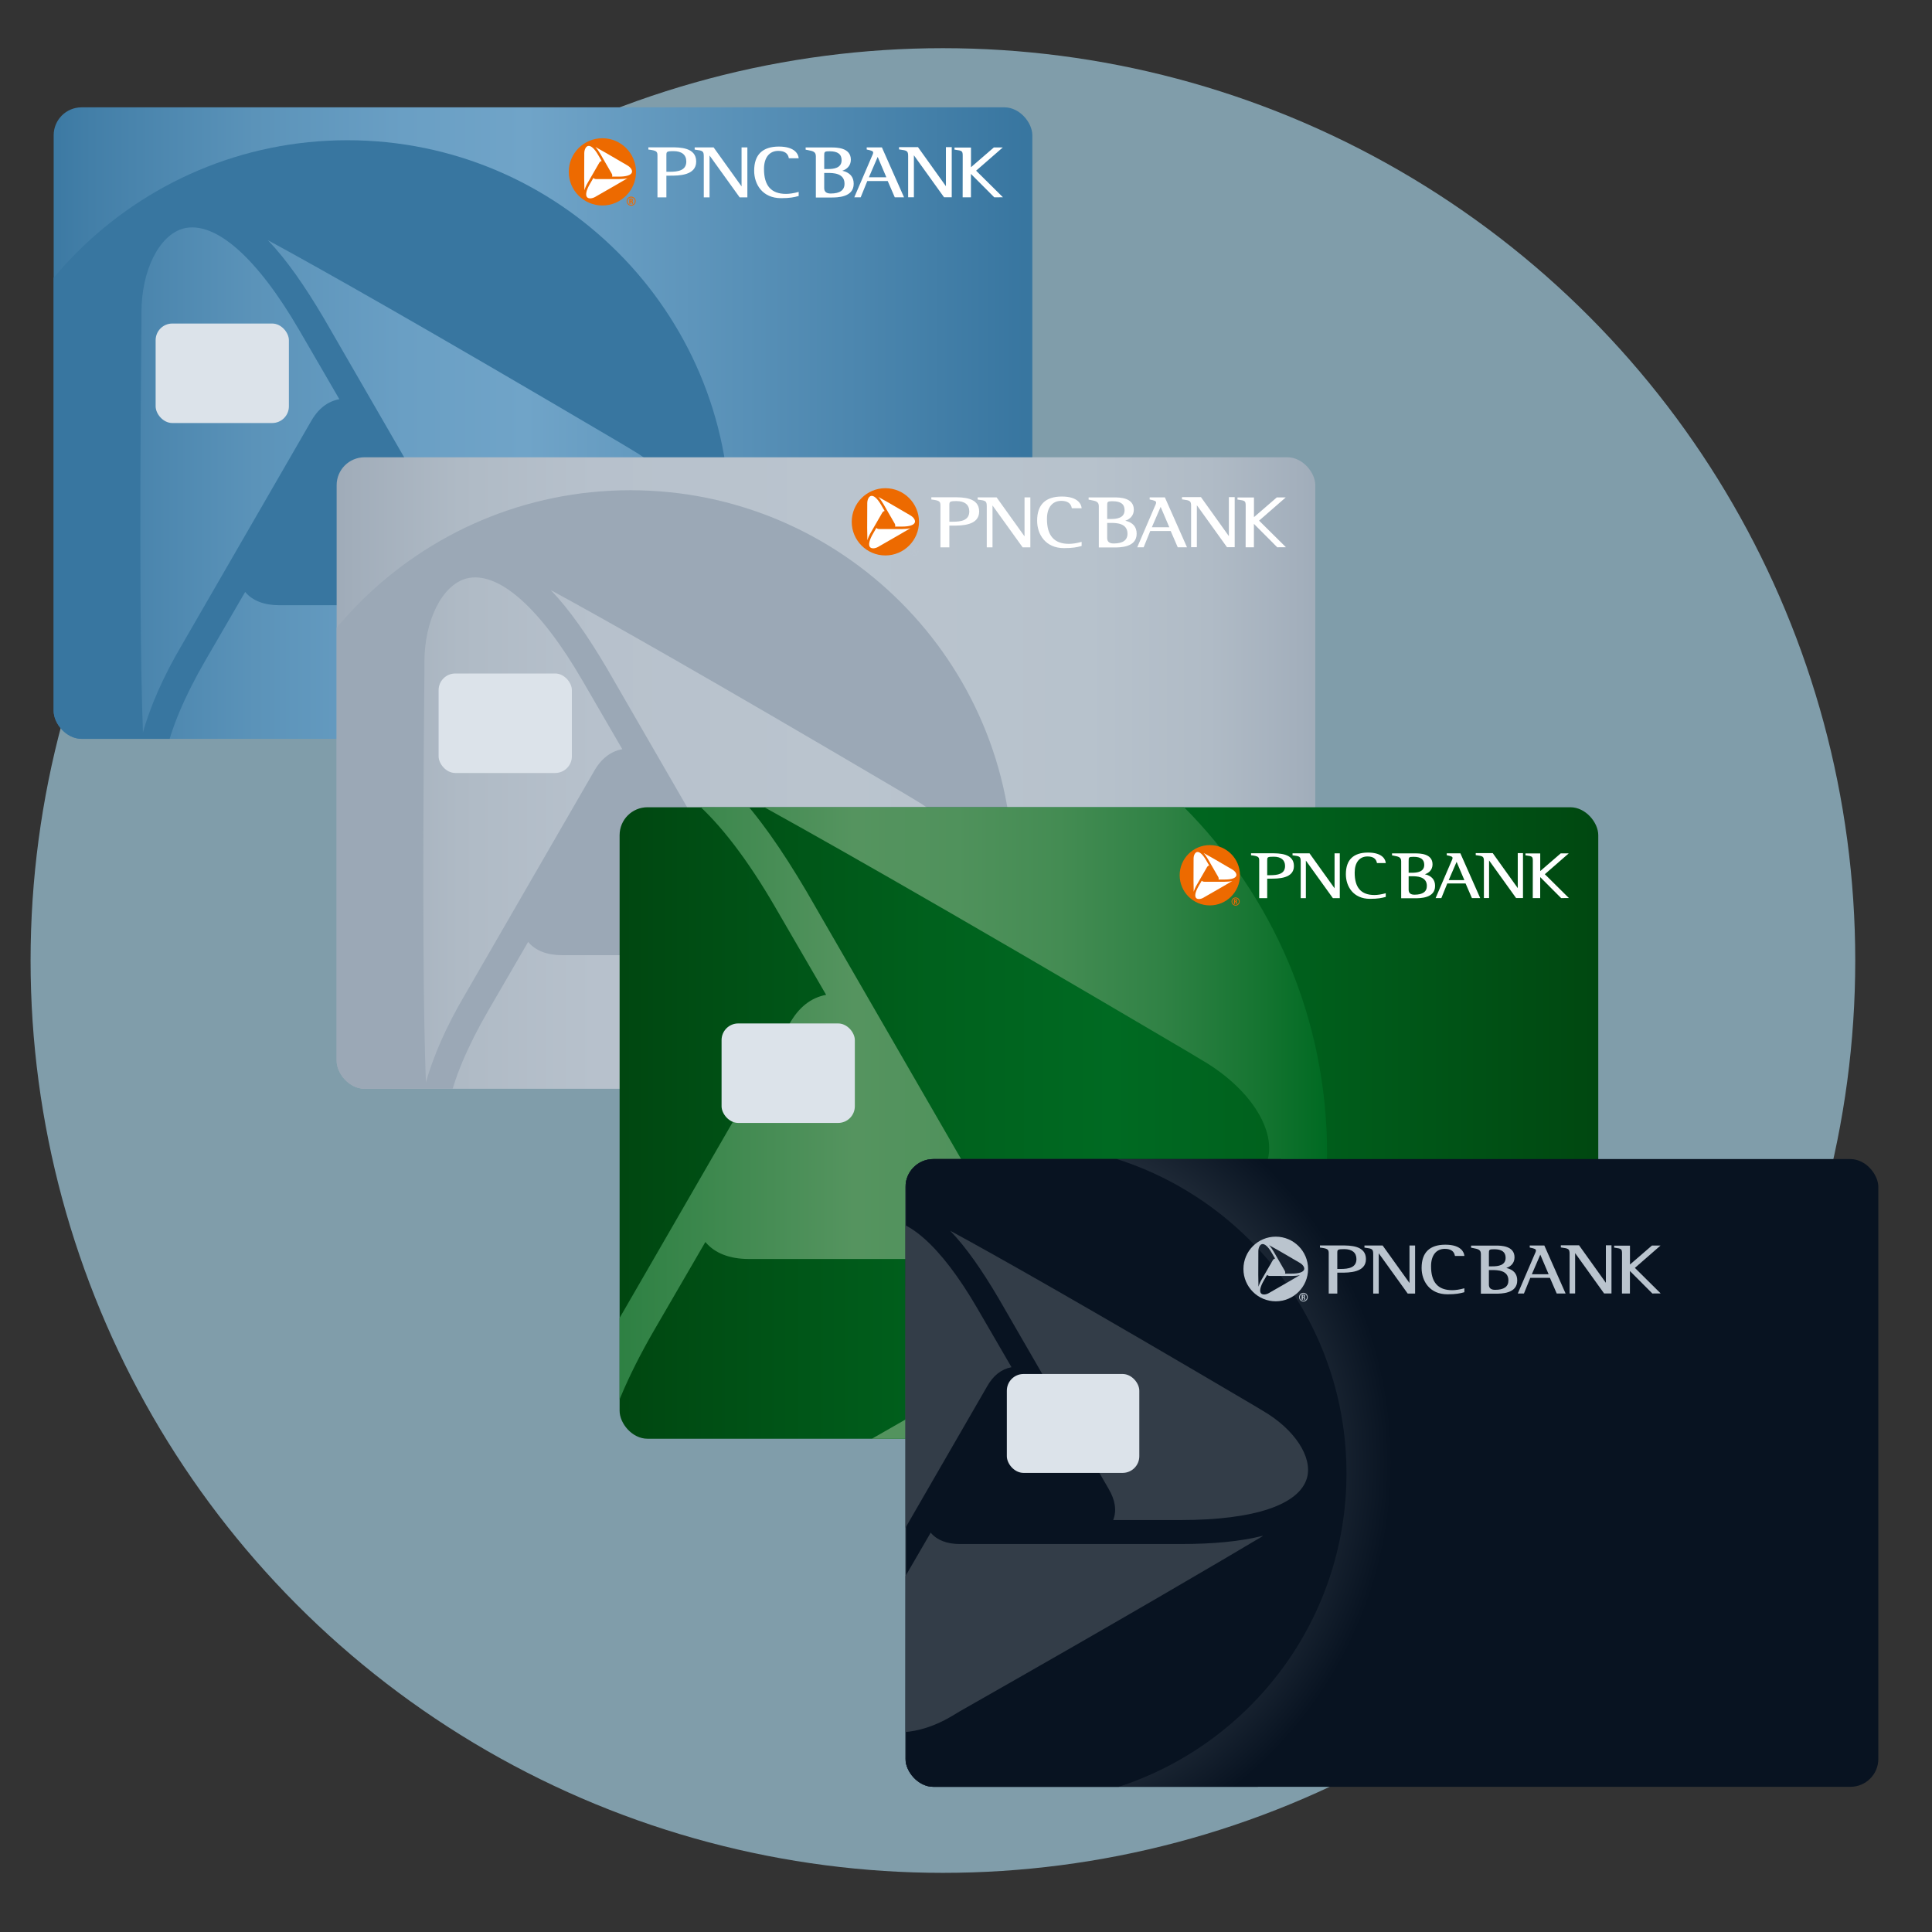 <?xml version="1.0" encoding="UTF-8"?>
<svg id="Layer_11" data-name="Layer 11" xmlns="http://www.w3.org/2000/svg" width="180" height="180" xmlns:xlink="http://www.w3.org/1999/xlink" viewBox="0 0 180 180">
  <rect x="0" y="0" width="180" height="180" fill="#333333" stroke="none"/>
  <defs>
    <style>
      .cls-1 {
        fill: none;
      }

      .cls-2 {
        fill: url(#linear-gradient);
      }

      .cls-3 {
        clip-path: url(#clippath);
      }

      .cls-4 {
        fill: #ed6a00;
      }

      .cls-5, .cls-6 {
        fill: #fff;
      }

      .cls-7 {
        fill: #333d48;
      }

      .cls-8, .cls-9 {
        fill: #bac4ce;
      }

      .cls-10 {
        fill: #dce3ea;
      }

      .cls-11 {
        fill: #081321;
      }

      .cls-12 {
        fill: #9ba8b6;
      }

      .cls-13 {
        fill: #3876a0;
      }

      .cls-14 {
        clip-path: url(#clippath-1);
      }

      .cls-15 {
        clip-path: url(#clippath-3);
      }

      .cls-16 {
        clip-path: url(#clippath-2);
      }

      .cls-17 {
        fill: #b4e5fa;
        isolation: isolate;
        opacity: .6;
      }

      .cls-18 {
        fill: url(#linear-gradient-3);
      }

      .cls-19 {
        fill: url(#linear-gradient-4);
      }

      .cls-20 {
        fill: url(#linear-gradient-2);
      }

      .cls-21 {
        fill: url(#radial-gradient);
      }

      .cls-9, .cls-6 {
        fill-rule: evenodd;
      }
    </style>
    <clipPath id="clippath">
      <rect class="cls-1" x="5" y="10" width="91.18" height="58.835" rx="2.6" ry="2.6"/>
    </clipPath>
    <linearGradient id="linear-gradient" x1="2.791" y1="39.417" x2="95.501" y2="39.417" gradientUnits="userSpaceOnUse">
      <stop offset="0" stop-color="#3876a0"/>
      <stop offset=".062" stop-color="#437fa8"/>
      <stop offset=".226" stop-color="#5b93b9"/>
      <stop offset=".376" stop-color="#6a9fc4"/>
      <stop offset=".499" stop-color="#70a4c8"/>
      <stop offset=".823" stop-color="#4d87af"/>
      <stop offset="1" stop-color="#3876a0"/>
    </linearGradient>
    <clipPath id="clippath-1">
      <rect class="cls-1" x="31.364" y="42.604" width="91.18" height="58.835" rx="2.6" ry="2.6"/>
    </clipPath>
    <linearGradient id="linear-gradient-2" x1="28.896" y1="72.022" x2="125.011" y2="72.022" gradientUnits="userSpaceOnUse">
      <stop offset=".004" stop-color="#9ba8b6"/>
      <stop offset=".037" stop-color="#a1adba"/>
      <stop offset=".145" stop-color="#afbac5"/>
      <stop offset=".276" stop-color="#b7c1cc"/>
      <stop offset=".499" stop-color="#bac4ce"/>
      <stop offset=".755" stop-color="#b7c2cc"/>
      <stop offset=".872" stop-color="#b0bbc6"/>
      <stop offset=".96" stop-color="#a3afbc"/>
      <stop offset="1" stop-color="#9ba8b6"/>
    </linearGradient>
    <clipPath id="clippath-2">
      <rect class="cls-1" x="57.727" y="75.209" width="91.18" height="58.835" rx="2.6" ry="2.6"/>
    </clipPath>
    <linearGradient id="linear-gradient-3" x1="55.792" y1="104.862" x2="151.907" y2="104.862" gradientUnits="userSpaceOnUse">
      <stop offset="0" stop-color="#00450f"/>
      <stop offset=".058" stop-color="#004a12"/>
      <stop offset=".327" stop-color="#00611d"/>
      <stop offset=".497" stop-color="#006a22"/>
      <stop offset=".683" stop-color="#005f1c"/>
      <stop offset="1" stop-color="#00450f"/>
    </linearGradient>
    <linearGradient id="linear-gradient-4" x1="32.227" y1="107.453" x2="123.641" y2="107.453" gradientUnits="userSpaceOnUse">
      <stop offset="0" stop-color="#006a22"/>
      <stop offset=".518" stop-color="#55945f"/>
      <stop offset=".622" stop-color="#50925c"/>
      <stop offset=".727" stop-color="#448c53"/>
      <stop offset=".832" stop-color="#308245"/>
      <stop offset=".937" stop-color="#147430"/>
      <stop offset="1" stop-color="#006a22"/>
    </linearGradient>
    <clipPath id="clippath-3">
      <rect class="cls-1" x="84.362" y="107.988" width="90.638" height="58.486" rx="2.6" ry="2.6"/>
    </clipPath>
    <radialGradient id="radial-gradient" cx="-74.339" cy="555.541" fx="-74.339" fy="555.541" r="38.537" gradientTransform="translate(165.53 -419.299)" gradientUnits="userSpaceOnUse">
      <stop offset=".315" stop-color="#5b6570"/>
      <stop offset="1" stop-color="#081321"/>
    </radialGradient>
  </defs>
  <g id="Layer_1" data-name="Layer 1">
    <circle class="cls-17" cx="87.849" cy="89.489" r="85"/>
    <g class="cls-3">
      <rect class="cls-2" x="2.532" y="7.815" width="96.115" height="63.205"/>
      <path class="cls-13" d="m49.984,53.779h-7.334c.411-1.028.206-2.193-.48-3.358l-11.995-20.768c-1.782-3.016-3.496-5.483-5.209-7.265.069,0,.069.069.137.069,4.798,2.605,14.393,8.019,32.762,18.849l1.028.617c3.427,1.988,5.415,5.003,4.798,7.265-.822,2.947-5.757,4.592-13.708,4.592m-23.989,20.768l-1.028.617c-3.427,1.988-7.06,2.193-8.705.548-2.125-2.125-1.097-7.334,2.879-14.188l3.701-6.374c.685.823,1.782,1.234,3.153,1.234h23.989c3.496,0,6.443-.274,8.91-.891l-.069.069c-4.729,2.81-14.256,8.43-32.831,18.986M13.178,30.338v-1.234c0-3.907,1.645-7.197,3.907-7.814,2.947-.754,6.854,2.673,10.829,9.527l3.701,6.374c-1.097.206-1.988.891-2.673,2.125l-11.995,20.768c-1.782,3.016-2.947,5.757-3.633,8.156v-.137c-.206-5.346-.343-16.381-.137-37.766m19.191-17.272c-19.671,0-35.641,15.97-35.641,35.641,0,19.671,15.97,35.641,35.641,35.641,19.671,0,35.641-15.97,35.641-35.641,0-19.671-15.97-35.641-35.641-35.641"/>
      <rect class="cls-10" x="14.5" y="30.143" width="12.416" height="9.269" rx="1.554" ry="1.554"/>
      <path class="cls-4" d="m58.749,18.577h.048c.036,0,.06.018.06.066,0,.03-.012.072-.06.072h-.048s0-.139,0-.139m0,.205h.03c.084,0,.078.048.078.108,0,.03,0,.066.012.096h.108c-.012-.018-.012-.114-.012-.145,0-.09-.072-.096-.096-.096h0c.072-.012.096-.06.096-.121,0-.084-.048-.127-.127-.127h-.205v.494h.114v-.211Zm.054-.464c-.235,0-.422.187-.422.422s.187.428.422.428.422-.193.422-.428c0-.235-.187-.422-.422-.422m0,.771c-.193,0-.343-.157-.343-.343,0-.193.151-.343.343-.343.187,0,.343.151.343.343,0,.187-.157.343-.343.343"/>
      <circle class="cls-5" cx="56.126" cy="16.015" r="2.949"/>
      <path class="cls-4" d="m57.671,16.456h-.645c.036-.09.018-.193-.042-.295l-1.054-1.826c-.157-.265-.307-.482-.458-.639.006,0,.006.006.012.006.422.229,1.265.705,2.88,1.657l.09.054c.301.175.476.44.422.639-.072.259-.506.404-1.205.404m-2.109,1.826l-.09.054c-.301.175-.621.193-.765.048-.187-.187-.096-.645.253-1.247l.325-.56c.06.072.157.108.277.108h2.109c.307,0,.566-.024.783-.078l-.006.006c-.416.247-1.253.741-2.886,1.669m-1.127-3.886v-.108c0-.343.145-.633.343-.687.259-.066.603.235.952.838l.325.56c-.096.018-.175.078-.235.187l-1.054,1.826c-.157.265-.259.506-.319.717v-.012c-.018-.47-.03-1.44-.012-3.32m1.687-1.518c-1.729,0-3.133,1.404-3.133,3.133s1.404,3.133,3.133,3.133,3.133-1.404,3.133-3.133-1.404-3.133-3.133-3.133"/>
      <path class="cls-5" d="m62.509,13.727h-2.055s-.048,0-.048,0v.205s.042.006.042.006c.735.09.807.187.807.56v3.892h.831v-2.024s.337,0,.337,0c.789,0,2.44,0,2.44-1.314,0-1.326-1.53-1.326-2.356-1.326m-.102,2.278h-.319s0-1.512,0-1.512c0-.355,0-.41.675-.41.759,0,1.181.343,1.181.964,0,.844-.777.958-1.536.958"/>
      <path class="cls-5" d="m69.577,13.733h-.488v3.633c-.127-.181-2.603-3.633-2.603-3.633h-1.765v.205s.042.006.042.006c.717.09.807.127.807.639v3.808h.536v-3.904c.133.181,2.808,3.904,2.808,3.904h.717v-4.658h-.054Z"/>
      <path class="cls-5" d="m70.264,15.908c0,1.271.777,2.555,2.507,2.555.825,0,1.229-.09,1.603-.193l.036-.012v-.38s-.066.018-.066.018c-.398.108-.795.169-1.109.169-1.386,0-2.061-.765-2.055-2.332,0-1.048.5-1.675,1.332-1.675.56,0,.892.217.976.651l.006.036h.916s-.006-.054-.006-.054c-.03-.241-.253-1.036-1.844-1.036-1.524.006-2.296.759-2.296,2.253"/>
      <path class="cls-5" d="m78.476,15.908c.41-.133.795-.452.795-1.03,0-1.139-1.356-1.139-1.802-1.139h-2.362s-.048,0-.048,0v.205s.187.036.187.036c.494.096.765.145.765.584v3.838h1.404c.578,0,2.121,0,2.121-1.277.006-.645-.362-1.06-1.06-1.217m-1.687-1.356c0-.416,0-.458.518-.458.741,0,1.103.271,1.103.831,0,.741-.735.825-1.289.825h-.331s0-1.199,0-1.199Zm.603,3.477q-.603,0-.603-.506v-1.41s.331,0,.331,0c.47,0,1.561,0,1.561,1,.006.609-.434.916-1.289.916"/>
      <path class="cls-5" d="m82.164,13.733h-.03s-1.386,0-1.386,0v.199s.036.006.036.006c.398.084.566.139.566.271,0,.096-.054.223-.108.331l-.006.012-1.645,3.832h.597s.59-1.458.615-1.518h1.904c.024.054.657,1.518.657,1.518h.862s-2.061-4.651-2.061-4.651Zm-1.211,2.784c.048-.114.741-1.723.819-1.898.072.175.759,1.783.807,1.898h-1.627Z"/>
      <path class="cls-6" d="m89.689,18.385h.771v-2.181c.139.139,2.175,2.181,2.175,2.181l.807-.006-2.5-2.476,2.482-2.163h-.114s-.121,0-.121,0h-.597s-1.994,1.717-2.127,1.838v-1.832h-1.536v.193s.078.012.078.012c.633.09.687.108.687.584l-.006,3.85Z"/>
      <path class="cls-5" d="m88.617,13.709h-.488v3.639c-.127-.181-2.603-3.639-2.603-3.639h-1.765v.211s.042.006.042.006c.717.096.807.127.807.639v3.814h.536v-3.91c.133.181,2.808,3.91,2.808,3.91h.717v-4.67h-.054Z"/>
    </g>
    <g class="cls-14">
      <rect class="cls-20" x="28.896" y="40.419" width="96.115" height="63.205"/>
      <path class="cls-12" d="m76.348,86.384h-7.334c.411-1.028.206-2.193-.48-3.358l-11.995-20.768c-1.782-3.016-3.496-5.483-5.209-7.265.069,0,.069.069.137.069,4.798,2.605,14.393,8.019,32.762,18.849l1.028.617c3.427,1.988,5.415,5.003,4.798,7.265-.822,2.947-5.757,4.592-13.708,4.592m-23.989,20.768l-1.028.617c-3.427,1.988-7.06,2.193-8.705.548-2.125-2.125-1.097-7.334,2.879-14.188l3.701-6.374c.685.823,1.782,1.234,3.153,1.234h23.989c3.496,0,6.443-.274,8.91-.891l-.069.069c-4.729,2.81-14.256,8.43-32.831,18.986m-12.817-44.208v-1.234c0-3.907,1.645-7.197,3.907-7.814,2.947-.754,6.854,2.673,10.829,9.527l3.701,6.374c-1.097.206-1.988.891-2.673,2.125l-11.995,20.768c-1.782,3.016-2.947,5.757-3.633,8.156v-.137c-.206-5.346-.343-16.381-.137-37.766m19.191-17.272c-19.671,0-35.641,15.97-35.641,35.641,0,19.671,15.97,35.641,35.641,35.641,19.671,0,35.641-15.97,35.641-35.641,0-19.671-15.97-35.641-35.641-35.641"/>
      <rect class="cls-10" x="40.864" y="62.748" width="12.416" height="9.269" rx="1.554" ry="1.554"/>
      <path class="cls-8" d="m85.113,51.182h.048c.036,0,.06.018.06.066,0,.03-.012.072-.06.072h-.048s0-.139,0-.139m0,.205h.03c.084,0,.078.048.078.108,0,.03,0,.066.012.096h.108c-.012-.018-.012-.114-.012-.145,0-.09-.072-.096-.096-.096h0c.072-.012.096-.06.096-.121,0-.084-.048-.127-.127-.127h-.205v.494h.114v-.211Zm.054-.464c-.235,0-.422.187-.422.422s.187.428.422.428.422-.193.422-.428c0-.235-.187-.422-.422-.422m0,.771c-.193,0-.343-.157-.343-.343,0-.193.151-.343.343-.343.187,0,.343.151.343.343,0,.187-.157.343-.343.343"/>
      <circle class="cls-5" cx="82.49" cy="48.62" r="2.949"/>
      <path class="cls-4" d="m84.035,49.061h-.645c.036-.09.018-.193-.042-.295l-1.054-1.826c-.157-.265-.307-.482-.458-.639.006,0,.006.006.012.006.422.229,1.265.705,2.88,1.657l.09.054c.301.175.476.44.422.639-.072.259-.506.404-1.205.404m-2.109,1.826l-.09.054c-.301.175-.621.193-.765.048-.187-.187-.096-.645.253-1.247l.325-.56c.06.072.157.108.277.108h2.109c.307,0,.566-.024.783-.078l-.006.006c-.416.247-1.253.741-2.886,1.669m-1.127-3.886v-.108c0-.343.145-.633.343-.687.259-.066.603.235.952.838l.325.56c-.096.018-.175.078-.235.187l-1.054,1.826c-.157.265-.259.506-.319.717v-.012c-.018-.47-.03-1.44-.012-3.32m1.687-1.518c-1.729,0-3.133,1.404-3.133,3.133s1.404,3.133,3.133,3.133,3.133-1.404,3.133-3.133-1.404-3.133-3.133-3.133"/>
      <path class="cls-5" d="m88.873,46.331h-2.055s-.048,0-.048,0v.205s.042.006.042.006c.735.09.807.187.807.56v3.892h.831v-2.024s.337,0,.337,0c.789,0,2.44,0,2.44-1.314,0-1.326-1.53-1.326-2.356-1.326m-.102,2.278h-.319s0-1.512,0-1.512c0-.355,0-.41.675-.41.759,0,1.181.343,1.181.964,0,.844-.777.958-1.536.958"/>
      <path class="cls-5" d="m95.941,46.338h-.488v3.633c-.127-.181-2.603-3.633-2.603-3.633h-1.765v.205s.042.006.042.006c.717.09.807.127.807.639v3.808h.536v-3.904c.133.181,2.808,3.904,2.808,3.904h.717v-4.658h-.054Z"/>
      <path class="cls-5" d="m96.627,48.513c0,1.271.777,2.555,2.507,2.555.825,0,1.229-.09,1.603-.193l.036-.012v-.38s-.066.018-.066.018c-.398.108-.795.169-1.109.169-1.386,0-2.061-.765-2.055-2.332,0-1.048.5-1.675,1.332-1.675.56,0,.892.217.976.651l.006.036h.916s-.006-.054-.006-.054c-.03-.241-.253-1.036-1.844-1.036-1.524.006-2.296.759-2.296,2.253"/>
      <path class="cls-5" d="m104.84,48.513c.41-.133.795-.452.795-1.03,0-1.139-1.356-1.139-1.802-1.139h-2.362s-.048,0-.048,0v.205s.187.036.187.036c.494.096.765.145.765.584v3.838h1.404c.578,0,2.121,0,2.121-1.277.006-.645-.362-1.06-1.06-1.217m-1.687-1.356c0-.416,0-.458.518-.458.741,0,1.103.271,1.103.831,0,.741-.735.825-1.289.825h-.331s0-1.199,0-1.199Zm.603,3.477q-.603,0-.603-.506v-1.41s.331,0,.331,0c.47,0,1.561,0,1.561,1,.006.609-.434.916-1.289.916"/>
      <path class="cls-5" d="m108.527,46.338h-.03s-1.386,0-1.386,0v.199s.036.006.036.006c.398.084.566.139.566.271,0,.096-.054.223-.108.331l-.006.012-1.645,3.832h.597s.59-1.458.615-1.518h1.904c.024.054.657,1.518.657,1.518h.862s-2.061-4.651-2.061-4.651Zm-1.211,2.784c.048-.114.741-1.723.819-1.898.072.175.759,1.783.807,1.898h-1.627Z"/>
      <path class="cls-6" d="m116.053,50.989h.771v-2.181c.139.139,2.175,2.181,2.175,2.181l.807-.006-2.5-2.476,2.482-2.163h-.114s-.121,0-.121,0h-.597s-1.994,1.717-2.127,1.838v-1.832h-1.536v.193s.078.012.078.012c.633.09.687.108.687.584l-.006,3.85Z"/>
      <path class="cls-5" d="m114.98,46.313h-.488v3.639c-.127-.181-2.603-3.639-2.603-3.639h-1.765v.211s.042.006.042.006c.717.096.807.127.807.639v3.814h.536v-3.91c.133.181,2.808,3.91,2.808,3.91h.717v-4.67h-.054Z"/>
    </g>
    <g class="cls-16">
      <rect class="cls-18" x="55.792" y="73.259" width="96.115" height="63.205"/>
      <path class="cls-19" d="m100.524,113.958h-9.405c.527-1.318.264-2.813-.615-4.307l-15.382-26.633c-2.285-3.868-4.483-7.032-6.68-9.317.088,0,.088.088.176.088,6.153,3.34,18.459,10.284,42.015,24.172l1.318.791c4.395,2.549,6.944,6.417,6.153,9.317-1.055,3.78-7.383,5.889-17.58,5.889m-30.764,26.633l-1.318.791c-4.395,2.549-9.054,2.813-11.163.703-2.725-2.725-1.406-9.405,3.692-18.195l4.747-8.175c.879,1.055,2.285,1.582,4.043,1.582h30.764c4.483,0,8.262-.352,11.427-1.143l-.088.088c-6.065,3.604-18.283,10.811-42.103,24.348m-16.437-56.695v-1.582c0-5.01,2.11-9.229,5.01-10.02,3.78-.967,8.79,3.428,13.888,12.218l4.747,8.175c-1.406.264-2.549,1.143-3.428,2.725l-15.382,26.633c-2.285,3.868-3.78,7.383-4.659,10.46v-.176c-.264-6.856-.44-21.008-.176-48.432m24.612-22.15c-25.227,0-45.707,20.48-45.707,45.707,0,25.227,20.48,45.707,45.707,45.707,25.227,0,45.707-20.48,45.707-45.707,0-25.227-20.48-45.707-45.707-45.707"/>
      <rect class="cls-10" x="67.227" y="95.352" width="12.416" height="9.269" rx="1.554" ry="1.554"/>
      <path class="cls-4" d="m115.07,83.846h.043c.032,0,.054.016.054.059,0,.027-.011.065-.054.065h-.043s0-.124,0-.124m0,.184h.027c.076,0,.07.043.07.097,0,.027,0,.059.011.086h.097c-.011-.016-.011-.103-.011-.13,0-.081-.065-.086-.086-.086h0c.065-.011.086-.054.086-.108,0-.076-.043-.113-.113-.113h-.184v.443h.103v-.189Zm.049-.416c-.211,0-.378.167-.378.378s.167.383.378.383.378-.173.378-.383c0-.211-.167-.378-.378-.378m0,.691c-.173,0-.308-.14-.308-.308,0-.173.135-.308.308-.308.167,0,.308.135.308.308,0,.167-.14.308-.308.308"/>
      <circle class="cls-5" cx="112.718" cy="81.549" r="2.644"/>
      <path class="cls-4" d="m114.103,81.945h-.578c.032-.081.016-.173-.038-.265l-.945-1.637c-.14-.238-.275-.432-.41-.573.005,0,.005.005.011.005.378.205,1.134.632,2.582,1.485l.081.049c.27.157.427.394.378.573-.065.232-.454.362-1.08.362m-1.89,1.637l-.081.049c-.27.157-.556.173-.686.043-.167-.167-.086-.578.227-1.118l.292-.502c.054.065.14.097.248.097h1.89c.275,0,.508-.022.702-.07l-.005.005c-.373.221-1.123.664-2.587,1.496m-1.01-3.484v-.097c0-.308.13-.567.308-.616.232-.059.54.211.853.751l.292.502c-.086.016-.157.07-.211.167l-.945,1.637c-.14.238-.232.454-.286.643v-.011c-.016-.421-.027-1.291-.011-2.976m1.512-1.361c-1.55,0-2.809,1.258-2.809,2.809s1.258,2.809,2.809,2.809,2.809-1.258,2.809-2.809-1.258-2.809-2.809-2.809"/>
      <path class="cls-5" d="m118.44,79.498h-1.842s-.043,0-.043,0v.184s.038.005.038.005c.659.081.724.167.724.502v3.489h.745v-1.815s.302,0,.302,0c.708,0,2.188,0,2.188-1.177,0-1.188-1.372-1.188-2.112-1.188m-.092,2.042h-.286s0-1.356,0-1.356c0-.319,0-.367.605-.367.681,0,1.059.308,1.059.864,0,.756-.697.859-1.377.859"/>
      <path class="cls-5" d="m124.776,79.503h-.438v3.257c-.113-.162-2.333-3.257-2.333-3.257h-1.583v.184s.038.005.038.005c.643.081.724.113.724.573v3.414h.481v-3.5c.119.162,2.517,3.5,2.517,3.5h.643v-4.175h-.049Z"/>
      <path class="cls-5" d="m125.392,81.453c0,1.14.697,2.29,2.247,2.29.74,0,1.102-.081,1.437-.173l.032-.011v-.34s-.059.016-.059.016c-.356.097-.713.151-.994.151-1.242,0-1.847-.686-1.842-2.09,0-.94.448-1.502,1.194-1.502.502,0,.799.194.875.583l.005.032h.821s-.005-.049-.005-.049c-.027-.216-.227-.929-1.653-.929-1.367.005-2.058.681-2.058,2.02"/>
      <path class="cls-5" d="m132.753,81.453c.367-.119.713-.405.713-.924,0-1.021-1.215-1.021-1.615-1.021h-2.117s-.043,0-.043,0v.184s.167.032.167.032c.443.086.686.13.686.524v3.441h1.258c.519,0,1.901,0,1.901-1.145.005-.578-.324-.951-.951-1.091m-1.512-1.215c0-.373,0-.41.465-.41.664,0,.988.243.988.745,0,.664-.659.74-1.156.74h-.297s0-1.075,0-1.075Zm.54,3.117q-.54,0-.54-.454v-1.264s.297,0,.297,0c.421,0,1.399,0,1.399.897.005.546-.389.821-1.156.821"/>
      <path class="cls-5" d="m136.059,79.503h-.027s-1.242,0-1.242,0v.178s.032.005.032.005c.356.076.508.124.508.243,0,.086-.049.2-.097.297l-.005.011-1.475,3.435h.535s.529-1.307.551-1.361h1.707c.022.049.589,1.361.589,1.361h.772s-1.847-4.17-1.847-4.17Zm-1.086,2.495c.043-.103.664-1.545.735-1.701.065.157.681,1.599.724,1.701h-1.458Z"/>
      <path class="cls-6" d="m142.805,83.673h.691v-1.955c.124.124,1.95,1.955,1.95,1.955l.724-.005-2.242-2.22,2.225-1.939h-.103s-.108,0-.108,0h-.535s-1.788,1.539-1.907,1.647v-1.642h-1.377v.173s.07.011.07.011c.567.081.616.097.616.524l-.005,3.451Z"/>
      <path class="cls-5" d="m141.844,79.482h-.438v3.262c-.113-.162-2.333-3.262-2.333-3.262h-1.583v.189s.038.005.038.005c.643.086.724.113.724.573v3.419h.481v-3.505c.119.162,2.517,3.505,2.517,3.505h.643v-4.186h-.049Z"/>
    </g>
    <g>
      <rect class="cls-11" x="84.362" y="107.988" width="90.638" height="58.486" rx="2.6" ry="2.6"/>
      <g class="cls-15">
        <circle class="cls-21" cx="91.191" cy="136.242" r="39.881"/>
        <path class="cls-11" d="m84.401,161.437v2.985c0,1.133.919,2.052,2.052,2.052h17.772c12.312-4.005,21.224-15.574,21.224-29.215,0-13.702-8.991-25.316-21.388-29.271h-17.608c-1.133,0-2.052.919-2.052,2.052v4.157s0,47.24,0,47.24Z"/>
        <path class="cls-7" d="m117.656,131.44l-.882-.529c-15.767-9.295-24.003-13.943-28.121-16.178-.059,0-.059-.059-.118-.059,1.471,1.53,2.942,3.647,4.471,6.236l10.295,17.826c.588,1,.765,2,.412,2.883h6.295c6.824,0,11.06-1.412,11.766-3.942.53-1.941-1.177-4.53-4.118-6.236Zm-28.239,12.413c-1.177,0-2.118-.353-2.706-1.059l-3.177,5.471c-3.412,5.883-4.295,10.354-2.471,12.178,1.412,1.412,4.53,1.235,7.471-.471l.882-.529c15.943-9.06,24.121-13.884,28.18-16.296l.059-.059c-2.118.529-4.648.765-7.648.765h-20.591Zm-7.766,3.177l10.295-17.826c.588-1.059,1.353-1.647,2.294-1.824l-3.177-5.471c-3.412-5.883-6.766-8.825-9.295-8.177-1.941.529-3.353,3.353-3.353,6.707v1.059c-.176,18.355-.059,27.827.118,32.416v.118c.588-2.059,1.588-4.412,3.118-7.001Z"/>
      </g>
      <rect class="cls-10" x="93.805" y="128.012" width="12.342" height="9.214" rx="1.554" ry="1.554"/>
      <g>
        <path class="cls-8" d="m121.384,120.697h.046c.035,0,.058.017.058.064,0,.029-.012.069-.058.069h-.046s0-.133,0-.133m0,.197h.029c.081,0,.075.046.075.104,0,.029,0,.064.012.093h.104c-.012-.017-.012-.11-.012-.139,0-.087-.069-.093-.093-.093h0c.069-.012.093-.058.093-.116,0-.081-.046-.122-.122-.122h-.197v.475h.11v-.203Zm.052-.446c-.226,0-.405.179-.405.405s.179.411.405.411.405-.185.405-.411c0-.226-.179-.405-.405-.405m0,.741c-.185,0-.33-.151-.33-.33,0-.185.145-.33.33-.33.179,0,.33.145.33.33,0,.179-.151.33-.33.33"/>
        <path class="cls-8" d="m120.347,118.659h-.62c.035-.087.017-.185-.041-.284l-1.013-1.754c-.151-.255-.295-.463-.44-.614.006,0,.006.006.012.006.405.22,1.216.677,2.768,1.592l.087.052c.289.168.457.423.405.614-.069.249-.486.388-1.158.388m-2.026,1.754l-.087.052c-.289.168-.596.185-.735.046-.179-.179-.093-.62.243-1.199l.313-.538c.058.069.151.104.266.104h2.026c.295,0,.544-.023.753-.075l-.006.006c-.4.237-1.204.712-2.773,1.604m-1.083-3.735v-.104c0-.33.139-.608.33-.66.249-.064.579.226.915.805l.313.538c-.093.017-.168.075-.226.179l-1.013,1.754c-.151.255-.249.486-.307.689v-.012c-.017-.452-.029-1.384-.012-3.19m1.621-1.459c-1.662,0-3.011,1.349-3.011,3.011s1.349,3.011,3.011,3.011,3.011-1.349,3.011-3.011-1.349-3.011-3.011-3.011"/>
        <path class="cls-8" d="m124.997,116.036h-1.974s-.046,0-.046,0v.197s.041.006.041.006c.706.087.776.179.776.538v3.74h.799v-1.945s.324,0,.324,0c.758,0,2.345,0,2.345-1.262,0-1.274-1.471-1.274-2.264-1.274m-.098,2.189h-.307s0-1.453,0-1.453c0-.342,0-.394.648-.394.73,0,1.135.33,1.135.926,0,.811-.747.921-1.476.921"/>
        <path class="cls-8" d="m131.788,116.042h-.469v3.491c-.122-.174-2.501-3.491-2.501-3.491h-1.696v.197s.041.006.041.006c.689.087.776.122.776.614v3.659h.515v-3.752c.127.174,2.698,3.752,2.698,3.752h.689v-4.476h-.052Z"/>
        <path class="cls-8" d="m132.448,118.132c0,1.222.747,2.455,2.409,2.455.793,0,1.181-.087,1.54-.185l.035-.012v-.365s-.064.017-.064.017c-.382.104-.764.162-1.065.162-1.332,0-1.98-.735-1.974-2.241,0-1.007.481-1.61,1.28-1.61.538,0,.857.208.938.625l.006.035h.88s-.006-.052-.006-.052c-.029-.232-.243-.996-1.772-.996-1.465.006-2.206.73-2.206,2.165"/>
        <path class="cls-8" d="m140.34,118.132c.394-.127.764-.434.764-.99,0-1.094-1.303-1.094-1.731-1.094h-2.27s-.046,0-.046,0v.197s.179.035.179.035c.475.093.735.139.735.562v3.688h1.349c.556,0,2.038,0,2.038-1.227.006-.62-.347-1.019-1.019-1.17m-1.621-1.303c0-.4,0-.44.498-.44.712,0,1.06.261,1.06.799,0,.712-.706.793-1.239.793h-.318s0-1.152,0-1.152Zm.579,3.341q-.579,0-.579-.486v-1.355s.318,0,.318,0c.452,0,1.5,0,1.5.961.006.585-.417.88-1.239.88"/>
        <path class="cls-8" d="m143.883,116.042h-.029s-1.332,0-1.332,0v.191s.035.006.035.006c.382.081.544.133.544.261,0,.093-.052.214-.104.318l-.006.012-1.581,3.682h.573s.567-1.401.591-1.459h1.83c.023.052.631,1.459.631,1.459h.828s-1.98-4.47-1.98-4.47Zm-1.164,2.675c.046-.11.712-1.656.787-1.824.069.168.73,1.714.776,1.824h-1.563Z"/>
        <path class="cls-9" d="m151.115,120.512h.741v-2.096c.133.133,2.09,2.096,2.09,2.096l.776-.006-2.403-2.38,2.385-2.079h-.11s-.116,0-.116,0h-.573s-1.916,1.65-2.044,1.766v-1.76h-1.476v.185s.075.012.075.012c.608.087.66.104.66.562l-.006,3.7Z"/>
        <path class="cls-8" d="m150.085,116.019h-.469v3.497c-.122-.174-2.501-3.497-2.501-3.497h-1.696v.203s.041.006.041.006c.689.093.776.122.776.614v3.665h.515v-3.758c.127.174,2.698,3.758,2.698,3.758h.689v-4.487h-.052Z"/>
      </g>
    </g>
  </g>
</svg>
